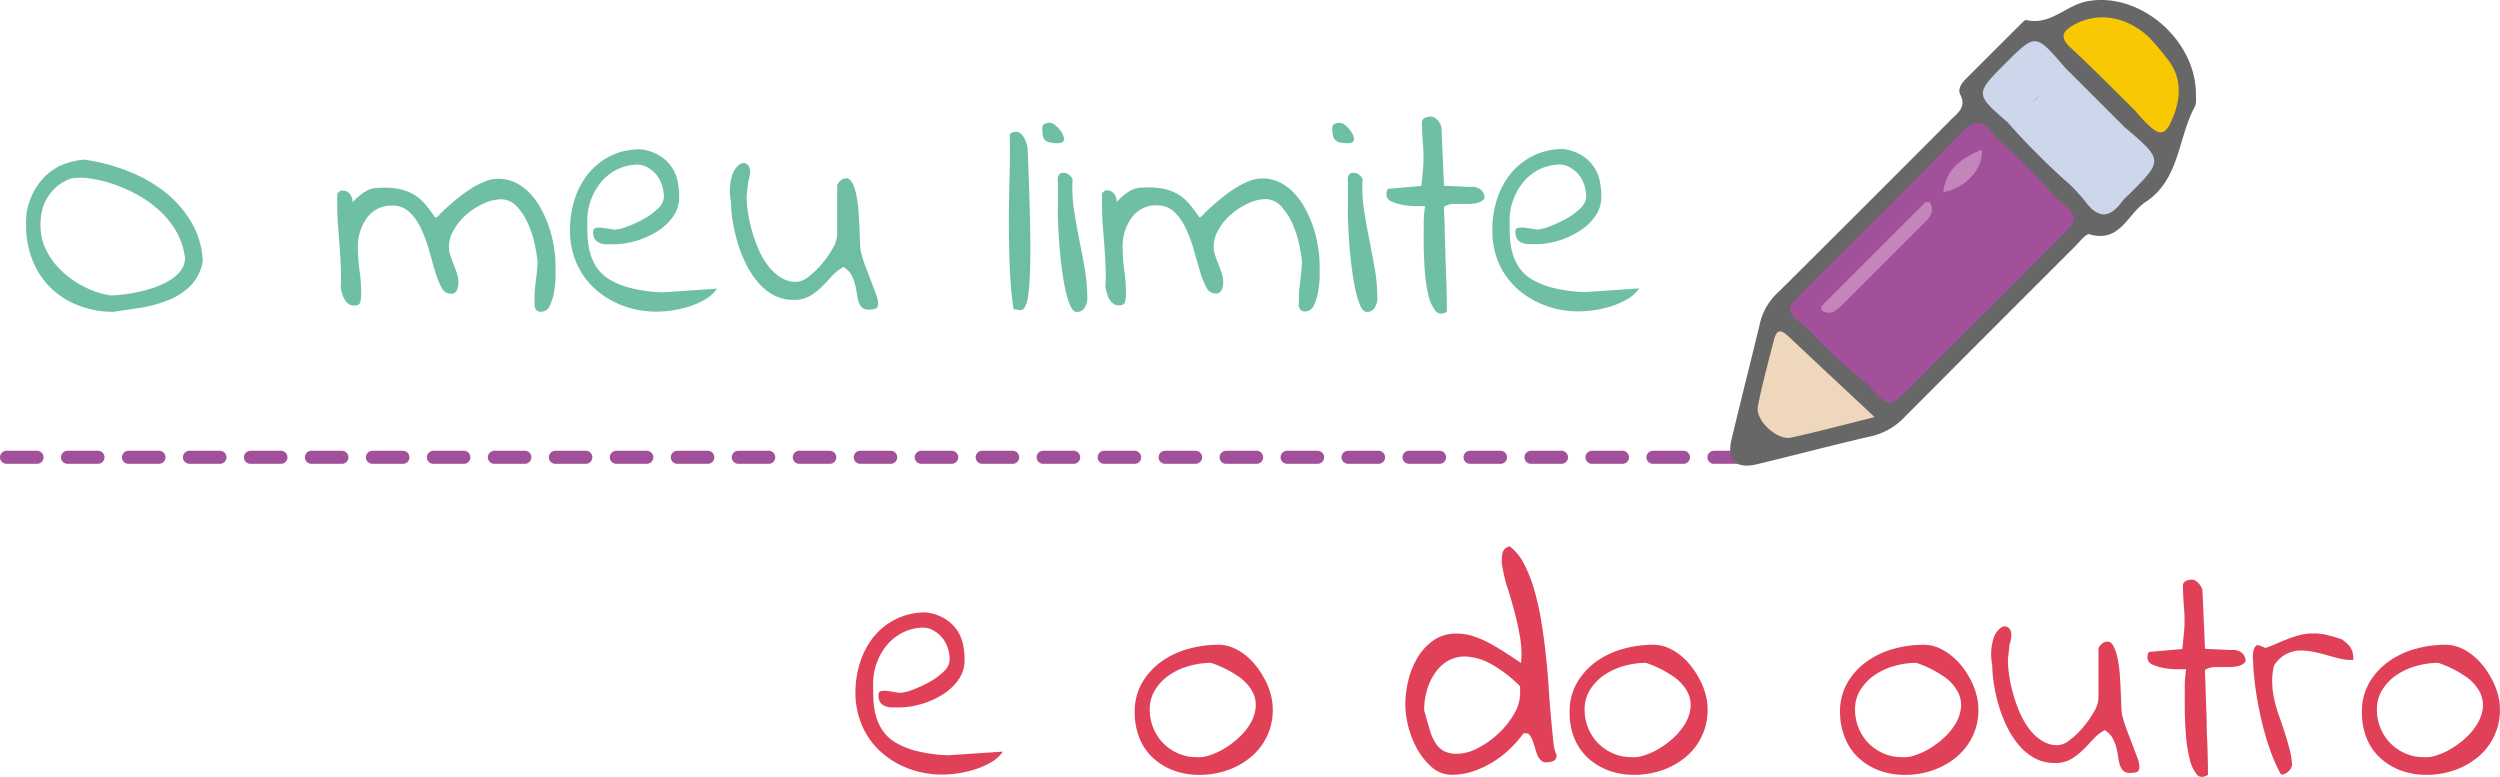 <svg id="Camada_1" data-name="Camada 1" xmlns="http://www.w3.org/2000/svg" viewBox="0 0 573.97 178.29"><title>titulo_limite</title><path d="M127.37,250.69a14.8,14.8,0,0,1,.81-5.77,15,15,0,0,1,2.7-4.74,13.32,13.32,0,0,1,4.29-3.34,17.68,17.68,0,0,1,5.56-1.41,46,46,0,0,1,10.09,2.67,33,33,0,0,1,8.51,4.85,25.24,25.24,0,0,1,6,6.89,19.49,19.49,0,0,1,2.6,8.86,10.59,10.59,0,0,1-2.88,5.77,15.35,15.35,0,0,1-5.14,3.27,31.29,31.29,0,0,1-6.33,1.72c-2.25.33-4.31.63-6.18.92a21.74,21.74,0,0,1-8-1.45,19,19,0,0,1-6.33-4,18,18,0,0,1-4.15-6.19A20.88,20.88,0,0,1,127.37,250.69Zm3.3-.35a12.52,12.52,0,0,0,1.37,6,17.17,17.17,0,0,0,3.77,4.93,22.2,22.2,0,0,0,5.2,3.51,19.46,19.46,0,0,0,5.76,1.83,24.76,24.76,0,0,0,2.61-.18c1.07-.11,2.25-.3,3.51-.56a31.26,31.26,0,0,0,3.83-1.05,19.31,19.31,0,0,0,3.52-1.62,9.38,9.38,0,0,0,2.6-2.25,4.71,4.71,0,0,0,1-3,16.48,16.48,0,0,0-2.14-6.26,20.74,20.74,0,0,0-4.05-4.85,26,26,0,0,0-5.2-3.58,35.22,35.22,0,0,0-5.55-2.36,27.27,27.27,0,0,0-5.14-1.16,13.54,13.54,0,0,0-3.94,0,10.23,10.23,0,0,0-3.55,2,11.15,11.15,0,0,0-2.18,2.71,10.65,10.65,0,0,0-1.12,2.91A13.9,13.9,0,0,0,130.67,250.34Z" transform="translate(-121.37 -198.79)" style="fill:#6fc0a2"/><path d="M244.09,267.84c0-.14,0-.32,0-.56a5.48,5.48,0,0,0,0-.7V266l.07-.43c0-.14,0-.53.1-1.19s.15-1.36.25-2.11.16-1.47.21-2.15.07-1.11.07-1.3a39,39,0,0,0-.63-3.86,23.9,23.9,0,0,0-1.51-4.71,14.44,14.44,0,0,0-2.57-4,4.79,4.79,0,0,0-3.66-1.69,9.59,9.59,0,0,0-4,.95,16.88,16.88,0,0,0-3.87,2.46,12.86,12.86,0,0,0-2.91,3.48,7.39,7.39,0,0,0-1.2,4,6.43,6.43,0,0,0,.35,2.07c.24.68.48,1.35.74,2s.5,1.33.74,2a7,7,0,0,1,.35,2.18,4.76,4.76,0,0,1-.32,1.68,1.41,1.41,0,0,1-1.51.85,2.39,2.39,0,0,1-2.07-1.48,19.24,19.24,0,0,1-1.48-3.76c-.45-1.52-.91-3.15-1.41-4.89a31.35,31.35,0,0,0-1.82-4.88,12.35,12.35,0,0,0-2.68-3.77,5.69,5.69,0,0,0-4-1.47,6.89,6.89,0,0,0-3.37.81,7,7,0,0,0-2.43,2.14,11,11,0,0,0-1.48,3,11.59,11.59,0,0,0-.52,3.45,40.3,40.3,0,0,0,.38,5.52,38.11,38.11,0,0,1,.39,5.45,7.15,7.15,0,0,1-.21,1.79q-.21.81-1.41.81a2.13,2.13,0,0,1-1.3-.39,3.21,3.21,0,0,1-.88-1,6,6,0,0,1-.56-1.34c-.14-.49-.26-.92-.35-1.3q.14-2.88,0-5.34c-.07-1.64-.16-3.2-.28-4.68s-.23-3-.35-4.46-.17-3.1-.17-4.78v-.5c0-.23,0-.48,0-.73s0-.5,0-.71v-.45a1,1,0,0,1,.35-.36,1.25,1.25,0,0,0,.35-.35H200a2,2,0,0,1,1.76.85,2.82,2.82,0,0,1,.56,1.82,17.61,17.61,0,0,1,2-1.86,8.58,8.58,0,0,1,1.68-1,5.45,5.45,0,0,1,1.69-.42c.59-.05,1.3-.07,2.14-.07a15.11,15.11,0,0,1,3.7.42,10.87,10.87,0,0,1,3,1.23A10.1,10.1,0,0,1,219,245.7a27.29,27.29,0,0,1,2.25,3l.17,0a.45.45,0,0,0,.18,0,4,4,0,0,0,.7-.67c.42-.44,1-1,1.69-1.62s1.52-1.33,2.46-2.11a31.23,31.23,0,0,1,2.95-2.14,19.55,19.55,0,0,1,3.17-1.65,8.13,8.13,0,0,1,3.16-.67,9,9,0,0,1,4.25,1,12,12,0,0,1,3.34,2.64,17.12,17.12,0,0,1,2.53,3.73,27.62,27.62,0,0,1,1.76,4.29,27.26,27.26,0,0,1,1,4.39,28.21,28.21,0,0,1,.32,4c0,.47,0,1.28,0,2.42a22.56,22.56,0,0,1-.35,3.52,11,11,0,0,1-1,3.16,2.16,2.16,0,0,1-2,1.38,1.39,1.39,0,0,1-.91-.25,1.42,1.42,0,0,1-.42-.6,1.92,1.92,0,0,1-.14-.77Z" transform="translate(-121.37 -198.79)" style="fill:#6fc0a2"/><path d="M252.24,251.46a22.52,22.52,0,0,1,1.09-7,17.92,17.92,0,0,1,3.17-5.88,15.62,15.62,0,0,1,5.06-4,15.11,15.11,0,0,1,6.93-1.51,10.66,10.66,0,0,1,4,1.27,9.1,9.1,0,0,1,2.81,2.42,9.38,9.38,0,0,1,1.58,3.34,17.57,17.57,0,0,1,.42,3.94,7.62,7.62,0,0,1-1.47,4.57,12.85,12.85,0,0,1-3.73,3.41,19.64,19.64,0,0,1-4.85,2.11,17.89,17.89,0,0,1-4.85.74h-1.72a4.42,4.42,0,0,1-1.59-.28,2.58,2.58,0,0,1-1.12-.85,2.81,2.81,0,0,1-.42-1.69,1.49,1.49,0,0,1,.1-.59c.07-.17.27-.28.6-.36a5.63,5.63,0,0,1,1.48,0q1,.14,2.67.42a9.27,9.27,0,0,0,2.85-.67,26.74,26.74,0,0,0,3.79-1.72,15.16,15.16,0,0,0,3.34-2.42,3.9,3.9,0,0,0,1.41-2.71,8.58,8.58,0,0,0-.46-2.78,7.08,7.08,0,0,0-3.51-4.11,4.94,4.94,0,0,0-2.78-.49,10.94,10.94,0,0,0-4.47,1.33,11.39,11.39,0,0,0-3.41,2.92,14.2,14.2,0,0,0-2.18,4,13.7,13.7,0,0,0-.77,4.57c0,1.22,0,2.44.07,3.66a16.55,16.55,0,0,0,.53,3.58,11.76,11.76,0,0,0,1.48,3.38,9.17,9.17,0,0,0,2.95,2.85,18,18,0,0,0,4.89,2,34.9,34.9,0,0,0,7.31,1l12.58-.85a9,9,0,0,1-2.84,2.53,18.09,18.09,0,0,1-3.66,1.59,26,26,0,0,1-3.83.87,24.29,24.29,0,0,1-3.59.29,21.76,21.76,0,0,1-7.66-1.34,20.13,20.13,0,0,1-6.33-3.76,17.32,17.32,0,0,1-4.32-5.91A18.65,18.65,0,0,1,252.24,251.46Z" transform="translate(-121.37 -198.79)" style="fill:#6fc0a2"/><path d="M315,260.11a11.06,11.06,0,0,0-2.78,2.21c-.77.87-1.55,1.69-2.35,2.47a13.9,13.9,0,0,1-2.64,2,7.25,7.25,0,0,1-3.69.84,9.5,9.5,0,0,1-4.57-1.09,12.25,12.25,0,0,1-3.62-3,20.43,20.43,0,0,1-2.74-4.22,29.92,29.92,0,0,1-1.9-4.85,39.5,39.5,0,0,1-1.13-4.92,29.08,29.08,0,0,1-.38-4.4,12.5,12.5,0,0,1,.21-5.94,4.83,4.83,0,0,1,1.86-2.74,1.38,1.38,0,0,1,1.87.28q.76.88.21,3.06a2.5,2.5,0,0,0-.21.88q-.07.6-.15,1.23c0,.42-.09.82-.14,1.19s-.07.64-.07.78a26.84,26.84,0,0,0,.28,3.48,35.58,35.58,0,0,0,.88,4.18,33.77,33.77,0,0,0,1.52,4.33,17.76,17.76,0,0,0,2.18,3.83,11.09,11.09,0,0,0,2.91,2.74,6.63,6.63,0,0,0,3.62,1.06,5,5,0,0,0,2.89-1.24,18.8,18.8,0,0,0,3.06-2.95,23.07,23.07,0,0,0,2.46-3.55,6.69,6.69,0,0,0,1-3.09c0-.47,0-1.24,0-2.32s0-2.23,0-3.45,0-2.36,0-3.44,0-1.83,0-2.25a3.76,3.76,0,0,1,.91-1.09,1.88,1.88,0,0,1,1.2-.39c.56,0,1,.38,1.4,1.12a11.71,11.71,0,0,1,.92,2.89,31.75,31.75,0,0,1,.49,3.79c.09,1.36.16,2.68.21,3.94s.09,2.38.14,3.34a11.15,11.15,0,0,0,.21,1.94,27,27,0,0,0,1,3.16c.45,1.17.88,2.31,1.3,3.41s.8,2.11,1.13,3a7.11,7.11,0,0,1,.49,2.08q0,1-.6,1.26a4.61,4.61,0,0,1-1.51.21,2.14,2.14,0,0,1-1.65-.56,3.33,3.33,0,0,1-.78-1.44,14.34,14.34,0,0,1-.38-1.93,16.66,16.66,0,0,0-.46-2.18,8.29,8.29,0,0,0-.92-2.11A4.49,4.49,0,0,0,315,260.11Z" transform="translate(-121.37 -198.79)" style="fill:#6ebfa2"/><path d="M354.06,269.74a93.27,93.27,0,0,1-.88-9.95q-.18-5-.18-10c0-3.32.05-6.63.14-9.91s.12-6.56.07-9.84a.79.79,0,0,1,.42-.78,2.22,2.22,0,0,1,1-.21,1.57,1.57,0,0,1,1.12.46,4.24,4.24,0,0,1,.85,1.12,6.17,6.17,0,0,1,.52,1.34,4.43,4.43,0,0,1,.18,1.09q.42,10,.56,16.77t0,10.83a53.38,53.38,0,0,1-.45,6.08,7.38,7.38,0,0,1-.81,2.67,1.08,1.08,0,0,1-1.16.56Z" transform="translate(-121.37 -198.79)" style="fill:#6ebfa2"/><path d="M360.67,228.33c0-.56.16-.93.49-1.09a2.72,2.72,0,0,1,1.26-.25,2,2,0,0,1,1.3.6,6.35,6.35,0,0,1,1.34,1.51,3.74,3.74,0,0,1,.6,1.55c0,.56-.31.89-1.06,1h-.35a8.76,8.76,0,0,1-1.76-.14,2.44,2.44,0,0,1-1.09-.45,1.93,1.93,0,0,1-.56-.95A6.85,6.85,0,0,1,360.67,228.33ZM364.25,246v-1.06c0-.51,0-1,0-1.61s0-1.11,0-1.62v-1.06c-.19-1.45.24-2.18,1.27-2.18a2,2,0,0,1,1.19.36,3.33,3.33,0,0,1,.92,1.05,33.71,33.71,0,0,0,.31,7.07q.53,3.4,1.2,6.75c.44,2.22.87,4.46,1.26,6.71a40.16,40.16,0,0,1,.6,7,3.76,3.76,0,0,1-.6,2,1.94,1.94,0,0,1-1.79,1c-.61,0-1.14-.53-1.58-1.59a21.19,21.19,0,0,1-1.16-4q-.49-2.43-.85-5.38c-.23-2-.41-3.86-.52-5.66s-.2-3.42-.25-4.85S364.25,246.49,364.25,246Z" transform="translate(-121.37 -198.79)" style="fill:#6fc0a2"/><path d="M419.59,267.84c0-.14,0-.32,0-.56a5.48,5.48,0,0,0,0-.7V266l.07-.43c0-.14,0-.53.1-1.19s.15-1.36.25-2.11.16-1.47.21-2.15.07-1.11.07-1.3a39,39,0,0,0-.63-3.86,23.9,23.9,0,0,0-1.51-4.71,14.44,14.44,0,0,0-2.57-4A4.79,4.79,0,0,0,412,244.5a9.59,9.59,0,0,0-4,.95,16.88,16.88,0,0,0-3.87,2.46,12.86,12.86,0,0,0-2.91,3.48,7.39,7.39,0,0,0-1.2,4,6.43,6.43,0,0,0,.35,2.07c.24.68.48,1.35.74,2s.5,1.33.74,2a7,7,0,0,1,.35,2.18,4.76,4.76,0,0,1-.32,1.68,1.41,1.41,0,0,1-1.51.85,2.39,2.39,0,0,1-2.07-1.48,19.24,19.24,0,0,1-1.48-3.76c-.45-1.52-.91-3.15-1.41-4.89a31.35,31.35,0,0,0-1.82-4.88,12.35,12.35,0,0,0-2.68-3.77,5.69,5.69,0,0,0-4-1.47,6.89,6.89,0,0,0-3.37.81,7,7,0,0,0-2.43,2.14,11,11,0,0,0-1.48,3,11.59,11.59,0,0,0-.52,3.45,40.3,40.3,0,0,0,.38,5.52,38.11,38.11,0,0,1,.39,5.45,7.15,7.15,0,0,1-.21,1.79q-.21.81-1.41.81a2.13,2.13,0,0,1-1.3-.39,3.21,3.21,0,0,1-.88-1,6,6,0,0,1-.56-1.34c-.14-.49-.26-.92-.35-1.3q.14-2.88,0-5.34c-.07-1.64-.16-3.2-.28-4.68s-.23-3-.35-4.46-.17-3.1-.17-4.78v-.5c0-.23,0-.48,0-.73s0-.5,0-.71v-.45a1,1,0,0,1,.35-.36,1.25,1.25,0,0,0,.35-.35h.35a2,2,0,0,1,1.76.85,2.82,2.82,0,0,1,.56,1.82,17.61,17.61,0,0,1,2-1.86,8.58,8.58,0,0,1,1.68-1,5.45,5.45,0,0,1,1.69-.42c.59-.05,1.3-.07,2.14-.07a15.11,15.11,0,0,1,3.7.42,10.87,10.87,0,0,1,3,1.23,10.1,10.1,0,0,1,2.47,2.15,27.29,27.29,0,0,1,2.25,3l.17,0a.45.45,0,0,0,.18,0,4,4,0,0,0,.7-.67c.42-.44,1-1,1.69-1.62s1.52-1.33,2.46-2.11a31.23,31.23,0,0,1,2.95-2.14,19.55,19.55,0,0,1,3.17-1.65,8.13,8.13,0,0,1,3.16-.67,9,9,0,0,1,4.25,1,12,12,0,0,1,3.34,2.64,17.12,17.12,0,0,1,2.53,3.73,27.62,27.62,0,0,1,1.76,4.29,27.26,27.26,0,0,1,1,4.39,28.21,28.21,0,0,1,.32,4c0,.47,0,1.28,0,2.42a22.56,22.56,0,0,1-.35,3.52,11,11,0,0,1-1,3.16,2.16,2.16,0,0,1-2,1.38,1.39,1.39,0,0,1-.91-.25,1.42,1.42,0,0,1-.42-.6,1.92,1.92,0,0,1-.14-.77Z" transform="translate(-121.37 -198.79)" style="fill:#6fc0a2"/><path d="M427.25,228.33a1.11,1.11,0,0,1,.49-1.09A2.76,2.76,0,0,1,429,227a2,2,0,0,1,1.3.6,6.58,6.58,0,0,1,1.34,1.51,3.58,3.58,0,0,1,.59,1.55c.05.56-.3.89-1.05,1h-.35a8.69,8.69,0,0,1-1.76-.14A2.44,2.44,0,0,1,428,231a1.79,1.79,0,0,1-.56-.95A6.78,6.78,0,0,1,427.25,228.33ZM430.84,246v-1.06c0-.51,0-1,0-1.61s0-1.11,0-1.62v-1.06c-.19-1.45.23-2.18,1.26-2.18a2,2,0,0,1,1.2.36,3.32,3.32,0,0,1,.91,1.05,33.7,33.7,0,0,0,.32,7.07q.52,3.4,1.19,6.75t1.27,6.71a40.16,40.16,0,0,1,.6,7,3.76,3.76,0,0,1-.6,2,2,2,0,0,1-1.79,1q-.91,0-1.59-1.59a22,22,0,0,1-1.16-4q-.48-2.43-.84-5.38t-.53-5.66c-.11-1.81-.2-3.42-.24-4.85S430.84,246.49,430.84,246Z" transform="translate(-121.37 -198.79)" style="fill:#6fc0a2"/><path d="M448.56,246.12h-2a17.54,17.54,0,0,1-2.92-.25,10.31,10.31,0,0,1-2.74-.81,1.76,1.76,0,0,1-1.23-1.61,4.36,4.36,0,0,1,.1-.81.61.61,0,0,1,.67-.53l7.24-.63q.29-2.61.42-4.26a21.69,21.69,0,0,0,.07-3.09c0-1-.1-2-.17-3s-.13-2.43-.18-4.12a1.18,1.18,0,0,1,.74-1.19,2.59,2.59,0,0,1,.7-.21,3.33,3.33,0,0,1,.6-.07,1.68,1.68,0,0,1,.88.28,3.17,3.17,0,0,1,.81.7,4,4,0,0,1,.56.88,2.13,2.13,0,0,1,.21.88l.57,13.15,6,.28a3.43,3.43,0,0,1,2.22.46,2.47,2.47,0,0,1,1.09,2.21,3.43,3.43,0,0,1-2,1.09,14.57,14.57,0,0,1-2.5.14c-.87,0-1.72,0-2.56,0a4.25,4.25,0,0,0-2.25.67c0,.28,0,1.05.07,2.32s.09,2.77.14,4.5.1,3.58.17,5.55.13,3.79.18,5.45.08,3.09.1,4.26,0,1.82,0,2c-1.08.65-1.95.59-2.6-.18a8.67,8.67,0,0,1-1.59-3.45,31.54,31.54,0,0,1-.84-5.34c-.16-2-.26-4-.28-6s0-3.83,0-5.52S448.46,246.87,448.56,246.12Z" transform="translate(-121.37 -198.79)" style="fill:#6fc0a2"/><path d="M464,251.46a22.52,22.52,0,0,1,1.09-7,18.1,18.1,0,0,1,3.17-5.88,15.62,15.62,0,0,1,5.06-4A15.11,15.11,0,0,1,480.2,233a10.66,10.66,0,0,1,4,1.27,9.1,9.1,0,0,1,2.81,2.42,9.21,9.21,0,0,1,1.58,3.34,17,17,0,0,1,.43,3.94,7.63,7.63,0,0,1-1.48,4.57,12.85,12.85,0,0,1-3.73,3.41A19.64,19.64,0,0,1,479,254.1a17.89,17.89,0,0,1-4.85.74h-1.72a4.42,4.42,0,0,1-1.59-.28,2.58,2.58,0,0,1-1.12-.85,2.81,2.81,0,0,1-.42-1.69,1.49,1.49,0,0,1,.1-.59c.07-.17.27-.28.6-.36a5.63,5.63,0,0,1,1.48,0q1,.14,2.67.42a9.2,9.2,0,0,0,2.85-.67,26.74,26.74,0,0,0,3.79-1.72,14.93,14.93,0,0,0,3.34-2.42,3.9,3.9,0,0,0,1.41-2.71,8.58,8.58,0,0,0-.46-2.78,7.08,7.08,0,0,0-3.51-4.11,4.94,4.94,0,0,0-2.78-.49,10.85,10.85,0,0,0-4.46,1.33,11.15,11.15,0,0,0-3.41,2.92,13.71,13.71,0,0,0-2.18,4,13.46,13.46,0,0,0-.78,4.57c0,1.22,0,2.44.07,3.66a16.55,16.55,0,0,0,.53,3.58A11.76,11.76,0,0,0,470,260a9.17,9.17,0,0,0,2.95,2.85,18,18,0,0,0,4.89,2,34.9,34.9,0,0,0,7.31,1l12.58-.85a8.87,8.87,0,0,1-2.84,2.53,18.09,18.09,0,0,1-3.66,1.59,26,26,0,0,1-3.83.87,24.29,24.29,0,0,1-3.59.29,21.76,21.76,0,0,1-7.66-1.34,20.13,20.13,0,0,1-6.33-3.76,17.32,17.32,0,0,1-4.32-5.91A18.65,18.65,0,0,1,464,251.46Z" transform="translate(-121.37 -198.79)" style="fill:#6fc0a2"/><path d="M317.77,357.79a22.34,22.34,0,0,1,1.09-7,18,18,0,0,1,3.16-5.87,15.3,15.3,0,0,1,5.07-4,15.1,15.1,0,0,1,6.92-1.52,10.61,10.61,0,0,1,4,1.27,9.3,9.3,0,0,1,2.82,2.43,9.47,9.47,0,0,1,1.58,3.34,17.54,17.54,0,0,1,.42,3.93,7.57,7.57,0,0,1-1.48,4.57,12.55,12.55,0,0,1-3.72,3.41,19.28,19.28,0,0,1-4.85,2.11,17.63,17.63,0,0,1-4.86.74h-1.72a4.16,4.16,0,0,1-1.58-.28,2.67,2.67,0,0,1-1.13-.84,2.83,2.83,0,0,1-.42-1.69,1.53,1.53,0,0,1,.11-.6c.07-.16.27-.28.6-.35a5.92,5.92,0,0,1,1.47,0l2.67.43a9.44,9.44,0,0,0,2.85-.67,28,28,0,0,0,3.8-1.72A15.52,15.52,0,0,0,338,353a3.87,3.87,0,0,0,1.4-2.71,8.83,8.83,0,0,0-.45-2.77,7.09,7.09,0,0,0-1.37-2.43,7.19,7.19,0,0,0-2.15-1.69,5,5,0,0,0-2.78-.49,10.9,10.9,0,0,0-4.46,1.34,11.38,11.38,0,0,0-3.41,2.91,14,14,0,0,0-2.18,4,13.41,13.41,0,0,0-.77,4.57c0,1.22,0,2.43.07,3.65a16.63,16.63,0,0,0,.52,3.59,12,12,0,0,0,1.48,3.37,9.28,9.28,0,0,0,2.95,2.85,18,18,0,0,0,4.89,2,34.44,34.44,0,0,0,7.31,1l12.59-.84a9,9,0,0,1-2.85,2.53,18.81,18.81,0,0,1-3.65,1.58,25.87,25.87,0,0,1-3.84.88,24.09,24.09,0,0,1-3.58.28,21.82,21.82,0,0,1-7.67-1.34,19.79,19.79,0,0,1-6.32-3.76,17.35,17.35,0,0,1-4.33-5.9A18.83,18.83,0,0,1,317.77,357.79Z" transform="translate(-121.37 -198.79)" style="fill:#e04158"/><path d="M381.89,362.29a13.16,13.16,0,0,1,1.69-6.75,15.7,15.7,0,0,1,4.43-4.86,19.37,19.37,0,0,1,6.15-2.91,25.23,25.23,0,0,1,6.86-.95,8.61,8.61,0,0,1,3.41.67,12.65,12.65,0,0,1,3,1.82A14.85,14.85,0,0,1,410,352a20.86,20.86,0,0,1,1.93,3.12,16.29,16.29,0,0,1,1.23,3.27,13,13,0,0,1,.42,3.2,14.07,14.07,0,0,1-1.4,6.4,14.24,14.24,0,0,1-3.8,4.75,17.32,17.32,0,0,1-5.41,2.95,19.26,19.26,0,0,1-6.19,1,16.68,16.68,0,0,1-5.94-1,14.35,14.35,0,0,1-4.71-2.85A12.55,12.55,0,0,1,383,368.3,15.54,15.54,0,0,1,381.89,362.29Zm3.45-.57a11.08,11.08,0,0,0,.81,4.19,10.75,10.75,0,0,0,2.25,3.48,10.93,10.93,0,0,0,3.41,2.35,10.16,10.16,0,0,0,4.22.88,7.16,7.16,0,0,0,2.91-.38,16.38,16.38,0,0,0,3.45-1.55,19.91,19.91,0,0,0,3.3-2.46,14.32,14.32,0,0,0,2.64-3.17,9,9,0,0,0,1.3-3.58,6.5,6.5,0,0,0-.63-3.73,9.9,9.9,0,0,0-3.2-3.58,25.14,25.14,0,0,0-6.4-3.2,18.73,18.73,0,0,0-4.81.66,15.66,15.66,0,0,0-4.54,2,11.4,11.4,0,0,0-3.37,3.37A8.33,8.33,0,0,0,385.34,361.72Z" transform="translate(-121.37 -198.79)" style="fill:#e04158"/><path d="M444,360.67a24.19,24.19,0,0,1,.67-5.49,18.85,18.85,0,0,1,2.11-5.34,12.91,12.91,0,0,1,3.65-4,9.12,9.12,0,0,1,5.45-1.58,12,12,0,0,1,3.38.49,21.27,21.27,0,0,1,3.48,1.4c1.19.61,2.44,1.33,3.73,2.15s2.66,1.72,4.11,2.71a22.29,22.29,0,0,0-.21-5.8c-.33-2-.75-3.95-1.27-5.88s-1-3.73-1.58-5.45a34.78,34.78,0,0,1-1.16-4.6,9,9,0,0,1-.07-3.38,2.09,2.09,0,0,1,1.69-1.68,11.83,11.83,0,0,1,3.27,4,31.56,31.56,0,0,1,2.35,5.94,60.27,60.27,0,0,1,1.62,7.21q.63,3.82,1.05,7.77c.29,2.62.51,5.18.67,7.66s.34,4.77.53,6.86.36,3.86.53,5.34a9.46,9.46,0,0,0,.73,3.13,1.32,1.32,0,0,1-.8,1.41,5.21,5.21,0,0,1-1.66.28,1.59,1.59,0,0,1-1.19-.53,3.71,3.71,0,0,1-.77-1.23,14.58,14.58,0,0,1-.53-1.58c-.17-.59-.34-1.13-.53-1.62a5.86,5.86,0,0,0-.63-1.23,1.08,1.08,0,0,0-.92-.49l-.38,0c-.17,0-.25.06-.25.11a26.82,26.82,0,0,1-3.13,3.55,22.49,22.49,0,0,1-8.44,5.1,15.27,15.27,0,0,1-4.74.77,6.9,6.9,0,0,1-4.68-1.76,15.76,15.76,0,0,1-3.37-4.22,22.24,22.24,0,0,1-2.71-10Zm4.36,1.26c.47,1.69.89,3.17,1.27,4.43a11.08,11.08,0,0,0,1.37,3.1,5.29,5.29,0,0,0,1.93,1.79,6.26,6.26,0,0,0,2.95.6,10.44,10.44,0,0,0,4.78-1.3,21,21,0,0,0,4.72-3.34,19.6,19.6,0,0,0,3.58-4.47,9.27,9.27,0,0,0,1.41-4.67v-1.69a29,29,0,0,0-6.86-5.24,13.23,13.23,0,0,0-5.59-1.62,7.92,7.92,0,0,0-4.29,1.09,9.58,9.58,0,0,0-3,3,13.34,13.34,0,0,0-1.76,4.08A15.51,15.51,0,0,0,448.34,361.93Z" transform="translate(-121.37 -198.79)" style="fill:#e04158"/><path d="M481.74,362.29a13.06,13.06,0,0,1,1.69-6.75,15.58,15.58,0,0,1,4.43-4.86,19.17,19.17,0,0,1,6.15-2.91,25.16,25.16,0,0,1,6.85-.95,8.57,8.57,0,0,1,3.41.67,12.51,12.51,0,0,1,3,1.82,14.79,14.79,0,0,1,2.56,2.68,20.94,20.94,0,0,1,1.94,3.12,16.92,16.92,0,0,1,1.23,3.27,13,13,0,0,1,.42,3.2,14,14,0,0,1-5.2,11.15,17.37,17.37,0,0,1-5.42,2.95,19.22,19.22,0,0,1-6.19,1,16.76,16.76,0,0,1-5.94-1,14.56,14.56,0,0,1-4.71-2.85,12.67,12.67,0,0,1-3.13-4.53A15.54,15.54,0,0,1,481.74,362.29Zm3.44-.57a11.08,11.08,0,0,0,.81,4.19,10.75,10.75,0,0,0,2.25,3.48,10.93,10.93,0,0,0,3.41,2.35,10.16,10.16,0,0,0,4.22.88,7.21,7.21,0,0,0,2.92-.38,16.31,16.31,0,0,0,3.44-1.55,20.41,20.41,0,0,0,3.31-2.46,14.89,14.89,0,0,0,2.64-3.17,9.18,9.18,0,0,0,1.3-3.58,6.59,6.59,0,0,0-.64-3.73,9.8,9.8,0,0,0-3.2-3.58,25.06,25.06,0,0,0-6.39-3.2,18.81,18.81,0,0,0-4.82.66,15.78,15.78,0,0,0-4.54,2,11.52,11.52,0,0,0-3.37,3.37A8.41,8.41,0,0,0,485.18,361.72Z" transform="translate(-121.37 -198.79)" style="fill:#e04158"/><path d="M543.82,362.29a13.16,13.16,0,0,1,1.69-6.75,15.7,15.7,0,0,1,4.43-4.86,19.37,19.37,0,0,1,6.15-2.91,25.23,25.23,0,0,1,6.86-.95,8.61,8.61,0,0,1,3.41.67,12.65,12.65,0,0,1,3,1.82A14.85,14.85,0,0,1,572,352a20.86,20.86,0,0,1,1.93,3.12,16.29,16.29,0,0,1,1.23,3.27,13.06,13.06,0,0,1,.43,3.2,14.08,14.08,0,0,1-1.41,6.4,14.24,14.24,0,0,1-3.8,4.75,17.32,17.32,0,0,1-5.41,2.95,19.26,19.26,0,0,1-6.19,1,16.68,16.68,0,0,1-5.94-1,14.35,14.35,0,0,1-4.71-2.85A12.55,12.55,0,0,1,545,368.3,15.54,15.54,0,0,1,543.82,362.29Zm3.45-.57a11.08,11.08,0,0,0,.81,4.19,10.75,10.75,0,0,0,2.25,3.48,10.93,10.93,0,0,0,3.41,2.35,10.16,10.16,0,0,0,4.22.88,7.23,7.23,0,0,0,2.92-.38,16.54,16.54,0,0,0,3.44-1.55,20.41,20.41,0,0,0,3.31-2.46,14.55,14.55,0,0,0,2.63-3.17,9,9,0,0,0,1.3-3.58,6.5,6.5,0,0,0-.63-3.73,9.9,9.9,0,0,0-3.2-3.58,25.14,25.14,0,0,0-6.4-3.2,18.79,18.79,0,0,0-4.81.66,15.66,15.66,0,0,0-4.54,2,11.52,11.52,0,0,0-3.37,3.37A8.33,8.33,0,0,0,547.27,361.72Z" transform="translate(-121.37 -198.79)" style="fill:#e04158"/><path d="M604.57,366.43a10.83,10.83,0,0,0-2.77,2.22c-.78.87-1.56,1.69-2.36,2.46a13.9,13.9,0,0,1-2.64,2,7.15,7.15,0,0,1-3.69.85,9.52,9.52,0,0,1-4.57-1.09,12.54,12.54,0,0,1-3.62-2.95,20.7,20.7,0,0,1-2.74-4.22,30.6,30.6,0,0,1-1.9-4.86,37.73,37.73,0,0,1-1.12-4.92,27.82,27.82,0,0,1-.39-4.39,12.5,12.5,0,0,1,.21-5.94,5,5,0,0,1,1.86-2.75,1.38,1.38,0,0,1,1.87.29c.51.58.58,1.6.21,3.05a2.57,2.57,0,0,0-.21.88c-.05.4-.1.81-.14,1.23s-.1.82-.14,1.2a6.71,6.71,0,0,0-.07.77,25,25,0,0,0,.28,3.48,32.06,32.06,0,0,0,.88,4.19,32.62,32.62,0,0,0,1.51,4.32,17.94,17.94,0,0,0,2.18,3.83,11,11,0,0,0,2.92,2.75,6.59,6.59,0,0,0,3.62,1.05,5,5,0,0,0,2.88-1.23,18.82,18.82,0,0,0,3.06-2.95,23.07,23.07,0,0,0,2.46-3.55,6.69,6.69,0,0,0,1-3.1c0-.47,0-1.24,0-2.32s0-2.22,0-3.44,0-2.37,0-3.45,0-1.83,0-2.25a3.9,3.9,0,0,1,.91-1.09,1.88,1.88,0,0,1,1.2-.39c.56,0,1,.38,1.4,1.13a11.62,11.62,0,0,1,.92,2.88,30,30,0,0,1,.49,3.8c.09,1.36.16,2.67.21,3.94s.09,2.38.14,3.34a11,11,0,0,0,.21,1.93,30.61,30.61,0,0,0,1,3.16l1.3,3.41c.42,1.11.8,2.11,1.13,3a7,7,0,0,1,.49,2.07c0,.7-.2,1.13-.6,1.27a4.61,4.61,0,0,1-1.51.21,2.18,2.18,0,0,1-1.65-.56,3.54,3.54,0,0,1-.78-1.45,14,14,0,0,1-.38-1.93,17,17,0,0,0-.46-2.18,8.8,8.8,0,0,0-.91-2.11A4.75,4.75,0,0,0,604.57,366.43Z" transform="translate(-121.37 -198.79)" style="fill:#e04158"/><path d="M623.28,352.44h-2a18.63,18.63,0,0,1-2.92-.24,11.11,11.11,0,0,1-2.74-.81,1.78,1.78,0,0,1-1.23-1.62,4.36,4.36,0,0,1,.1-.81.61.61,0,0,1,.67-.53l7.24-.63c.19-1.73.33-3.15.43-4.25a25.23,25.23,0,0,0,.07-3.1c0-1-.11-2-.18-3s-.13-2.43-.18-4.11a1.23,1.23,0,0,1,.22-.78,1.42,1.42,0,0,1,.52-.42,3.48,3.48,0,0,1,.71-.21,4.31,4.31,0,0,1,.59-.07,1.74,1.74,0,0,1,.88.28,3,3,0,0,1,.81.71,3.77,3.77,0,0,1,.56.87,2.13,2.13,0,0,1,.21.88l.57,13.15,6,.28a3.49,3.49,0,0,1,2.22.46,2.49,2.49,0,0,1,1.09,2.21,3.32,3.32,0,0,1-2,1.09,14.55,14.55,0,0,1-2.5.15c-.87,0-1.72,0-2.56,0a4.24,4.24,0,0,0-2.25.66c0,.28,0,1.06.07,2.32s.09,2.77.14,4.5S628,363,628,365s.13,3.78.18,5.45.08,3.08.1,4.25,0,1.83,0,2c-1.08.66-2,.6-2.6-.18a8.55,8.55,0,0,1-1.58-3.44,31.64,31.64,0,0,1-.85-5.34c-.16-2-.26-4.06-.28-6.05s0-3.83,0-5.52S623.18,353.19,623.28,352.44Z" transform="translate(-121.37 -198.79)" style="fill:#e04158"/><path d="M645.07,376.63a37.91,37.91,0,0,1-2.67-6.12,68.49,68.49,0,0,1-1.9-6.68q-.76-3.37-1.23-6.57c-.3-2.13-.5-4.07-.59-5.8,0-.33,0-.69-.07-1.09a7.16,7.16,0,0,1,0-1.23,4.71,4.71,0,0,1,.21-1.2,2.43,2.43,0,0,1,.6-1h.14c.05,0,.07,0,.07,0s0,0,.07,0,.07,0,.07,0,0,0,.14,0H640l.7.28a2.48,2.48,0,0,1,.71.35,27.82,27.82,0,0,0,2.6-1c.89-.4,1.79-.77,2.71-1.12a21.69,21.69,0,0,1,2.77-.88,11.09,11.09,0,0,1,2.75-.35c.65,0,1.23,0,1.72.07a11.11,11.11,0,0,1,1.48.24c.49.12,1,.26,1.58.42l2,.6q.56.42,1,.81a6.4,6.4,0,0,1,.84.88,3.6,3.6,0,0,1,.6,1.19,6.57,6.57,0,0,1,.21,1.83,8,8,0,0,1-2.64-.17c-1-.21-2.06-.48-3.16-.81s-2.24-.61-3.41-.85a14.69,14.69,0,0,0-3.38-.28,7.19,7.19,0,0,0-5.62,3.45,14.56,14.56,0,0,0-.42,4,20.17,20.17,0,0,0,.49,3.83,31.41,31.41,0,0,0,1.09,3.73q.66,1.86,1.26,3.72c.4,1.24.76,2.47,1.09,3.69a20.35,20.35,0,0,1,.64,3.73,2.28,2.28,0,0,1-.78,1.51A2.36,2.36,0,0,1,645.07,376.63Z" transform="translate(-121.37 -198.79)" style="fill:#e04158"/><path d="M663.64,362.29a13.16,13.16,0,0,1,1.68-6.75,15.83,15.83,0,0,1,4.43-4.86,19.32,19.32,0,0,1,6.16-2.91,25.1,25.1,0,0,1,6.85-.95,8.57,8.57,0,0,1,3.41.67,12.71,12.71,0,0,1,3,1.82,14.79,14.79,0,0,1,2.56,2.68,20.94,20.94,0,0,1,1.94,3.12,17.6,17.6,0,0,1,1.23,3.27,13,13,0,0,1,.42,3.2,13.92,13.92,0,0,1-5.21,11.15,17.21,17.21,0,0,1-5.41,2.95,19.26,19.26,0,0,1-6.19,1,16.76,16.76,0,0,1-5.94-1,14.56,14.56,0,0,1-4.71-2.85,12.55,12.55,0,0,1-3.13-4.53A15.54,15.54,0,0,1,663.64,362.29Zm3.44-.57a11.08,11.08,0,0,0,.81,4.19,10.75,10.75,0,0,0,2.25,3.48,10.93,10.93,0,0,0,3.41,2.35,10.16,10.16,0,0,0,4.22.88,7.21,7.21,0,0,0,2.92-.38,16.31,16.31,0,0,0,3.44-1.55,20.41,20.41,0,0,0,3.31-2.46,14.55,14.55,0,0,0,2.63-3.17,9,9,0,0,0,1.31-3.58,6.59,6.59,0,0,0-.64-3.73,9.8,9.8,0,0,0-3.2-3.58,25,25,0,0,0-6.4-3.2,18.79,18.79,0,0,0-4.81.66,15.66,15.66,0,0,0-4.54,2,11.52,11.52,0,0,0-3.37,3.37A8.41,8.41,0,0,0,667.08,361.72Z" transform="translate(-121.37 -198.79)" style="fill:#e04158"/><line x1="1.5" y1="104.99" x2="399.12" y2="104.99" style="fill:none;stroke:#a2509a;stroke-linecap:round;stroke-miterlimit:10;stroke-width:3px;stroke-dasharray:7"/><path d="M625.54,220.44c-.06.65.2,2-.31,2.94-3.88,7.21-3.42,16.66-11.3,21.82-4.11,2.69-5.81,9.46-12.85,7.37-.76-.22-2.25,1.74-3.3,2.79q-19.62,19.58-39.18,39.22a15.09,15.09,0,0,1-7.6,4.36c-8.74,2-17.42,4.31-26.15,6.41-4.94,1.2-7.09-.84-5.94-5.68,2.16-9.06,4.46-18.08,6.64-27.13a13.88,13.88,0,0,1,4.09-6.66q19.85-19.71,39.57-39.53c1.6-1.6,3.7-2.92,2.21-5.86-.62-1.22.26-2.57,1.26-3.56q6.36-6.36,12.73-12.7c.35-.35.87-.91,1.19-.83,5.4,1.26,9-3.24,13.63-4.24C612.14,196.61,625.48,207.56,625.54,220.44Z" transform="translate(-121.37 -198.79)" style="fill:#676767"/><path d="M579.4,230.14a151.21,151.21,0,0,1,13.94,14c1.69,2.24.67,4-1,5.67q-18,18.25-36.28,36.29c-1.77,1.75-3.61,2.21-5.82,1a128.09,128.09,0,0,1-14-13c.13-2.07.33-4.1,2.32-5.35a6.69,6.69,0,0,0,5.27-2.17c5.67-5.77,11.35-11.52,17.16-17.14a6,6,0,0,0,2-5.32,4.56,4.56,0,0,1,3.55-2.77,10.75,10.75,0,0,0,8.44-8.84C575.65,230.22,577.37,229.91,579.4,230.14Z" transform="translate(-121.37 -198.79)" style="fill:#a2509a"/><path d="M550.25,287.14a12.51,12.51,0,0,0,4.8-3.43l35.15-35.15a10.81,10.81,0,0,0,3.14-4.41c5.52,4.59,5.52,4.6.46,9.67l-33.74,33.73C555.12,292.48,555.11,292.48,550.25,287.14Z" transform="translate(-121.37 -198.79)" style="fill:#a2509a"/><path d="M551.76,294.54c-7.31,1.82-13.22,3.42-19.19,4.73-3.19.7-8.25-4-7.63-7.12,1-5.2,2.44-10.32,3.74-15.46.49-2,1.44-2.42,3.07-.88C538.1,281.8,544.5,287.75,551.76,294.54Z" transform="translate(-121.37 -198.79)" style="fill:#efd7bd"/><path d="M539.53,270a8.34,8.34,0,0,1-3.31,4.12c-5.1-4.11-5.11-4.11-.75-8.47,12-12,24.14-23.89,35.92-36.1,3.44-3.56,5.6-3.3,8,.59l-3,3c-2.33,3.8-5.94,6.44-8.81,9.74l-3.2,2.28A215.3,215.3,0,0,1,539.53,270Z" transform="translate(-121.37 -198.79)" style="fill:#a2509a"/><path d="M596.4,241a161.67,161.67,0,0,1-14-14c.32-1.65.44-3.4,2.28-4.23,3.63,0,5.61-1.54,5.3-5.38,1.12-2.13,3.12-2.84,5.29-3.28l14,14c1.75,3.09.65,4.85-2.6,5.6-3.3.5-5.13,2.52-5.88,5.68C600,241.79,598.56,242.32,596.4,241Z" transform="translate(-121.37 -198.79)" style="fill:#cdd7eb"/><path d="M611.39,224c-4.85-4.76-9.61-9.62-14.6-14.24-2.93-2.7-1.55-4.06,1.09-5.46,5.3-2.81,11.86-1.7,16.9,3.07a50.58,50.58,0,0,1,3.84,4.52c-.42,3.49-2.14,6.59-3.1,9.92C614.92,223.9,613.6,224.85,611.39,224Z" transform="translate(-121.37 -198.79)" style="fill:#f8c903"/><path d="M595.3,214.1a5.37,5.37,0,0,1-4.13,4,11.8,11.8,0,0,1-5.75,5.74,4.11,4.11,0,0,1-3,3.13c-7.65-6.62-7.65-6.62-.52-13.74C588.7,206.46,588.7,206.46,595.3,214.1Z" transform="translate(-121.37 -198.79)" style="fill:#cdd7eb"/><path d="M605.12,232.14a5.47,5.47,0,0,0,4.16-4.06c8.73,7.47,8.73,7.47,1,15.25a14.45,14.45,0,0,0-1.74,1.76c-2.88,4-5.61,3.81-8.45-.09a47.75,47.75,0,0,0-3.65-4,4.23,4.23,0,0,0,3-3.15A11.71,11.71,0,0,0,605.12,232.14Z" transform="translate(-121.37 -198.79)" style="fill:#cdd7eb"/><path d="M611.39,224c1.71-1.3,2.05-3.26,2.44-5.16.61-3,2-5.47,4.79-6.95,3.66,4.26,3.59,9,1.63,13.89-1.71,4.25-3,4.38-6.23,1.15C613.09,226,612.26,225,611.39,224Z" transform="translate(-121.37 -198.79)" style="fill:#f8c903"/><path d="M563.36,245.28c.21-.17.64-.07,1-.1,1.31,2,.18,3.39-1.17,4.74q-9.46,9.43-18.9,18.9c-1.36,1.35-2.73,2.49-4.74,1.18,0-.33-.08-.76.09-1" transform="translate(-121.37 -198.79)" style="fill:#c486ba"/><path d="M567.54,242.91c.57-5.38,4.3-7.91,8.8-9.74C576.82,237.42,572.79,241.88,567.54,242.91Z" transform="translate(-121.37 -198.79)" style="fill:#c486ba"/></svg>